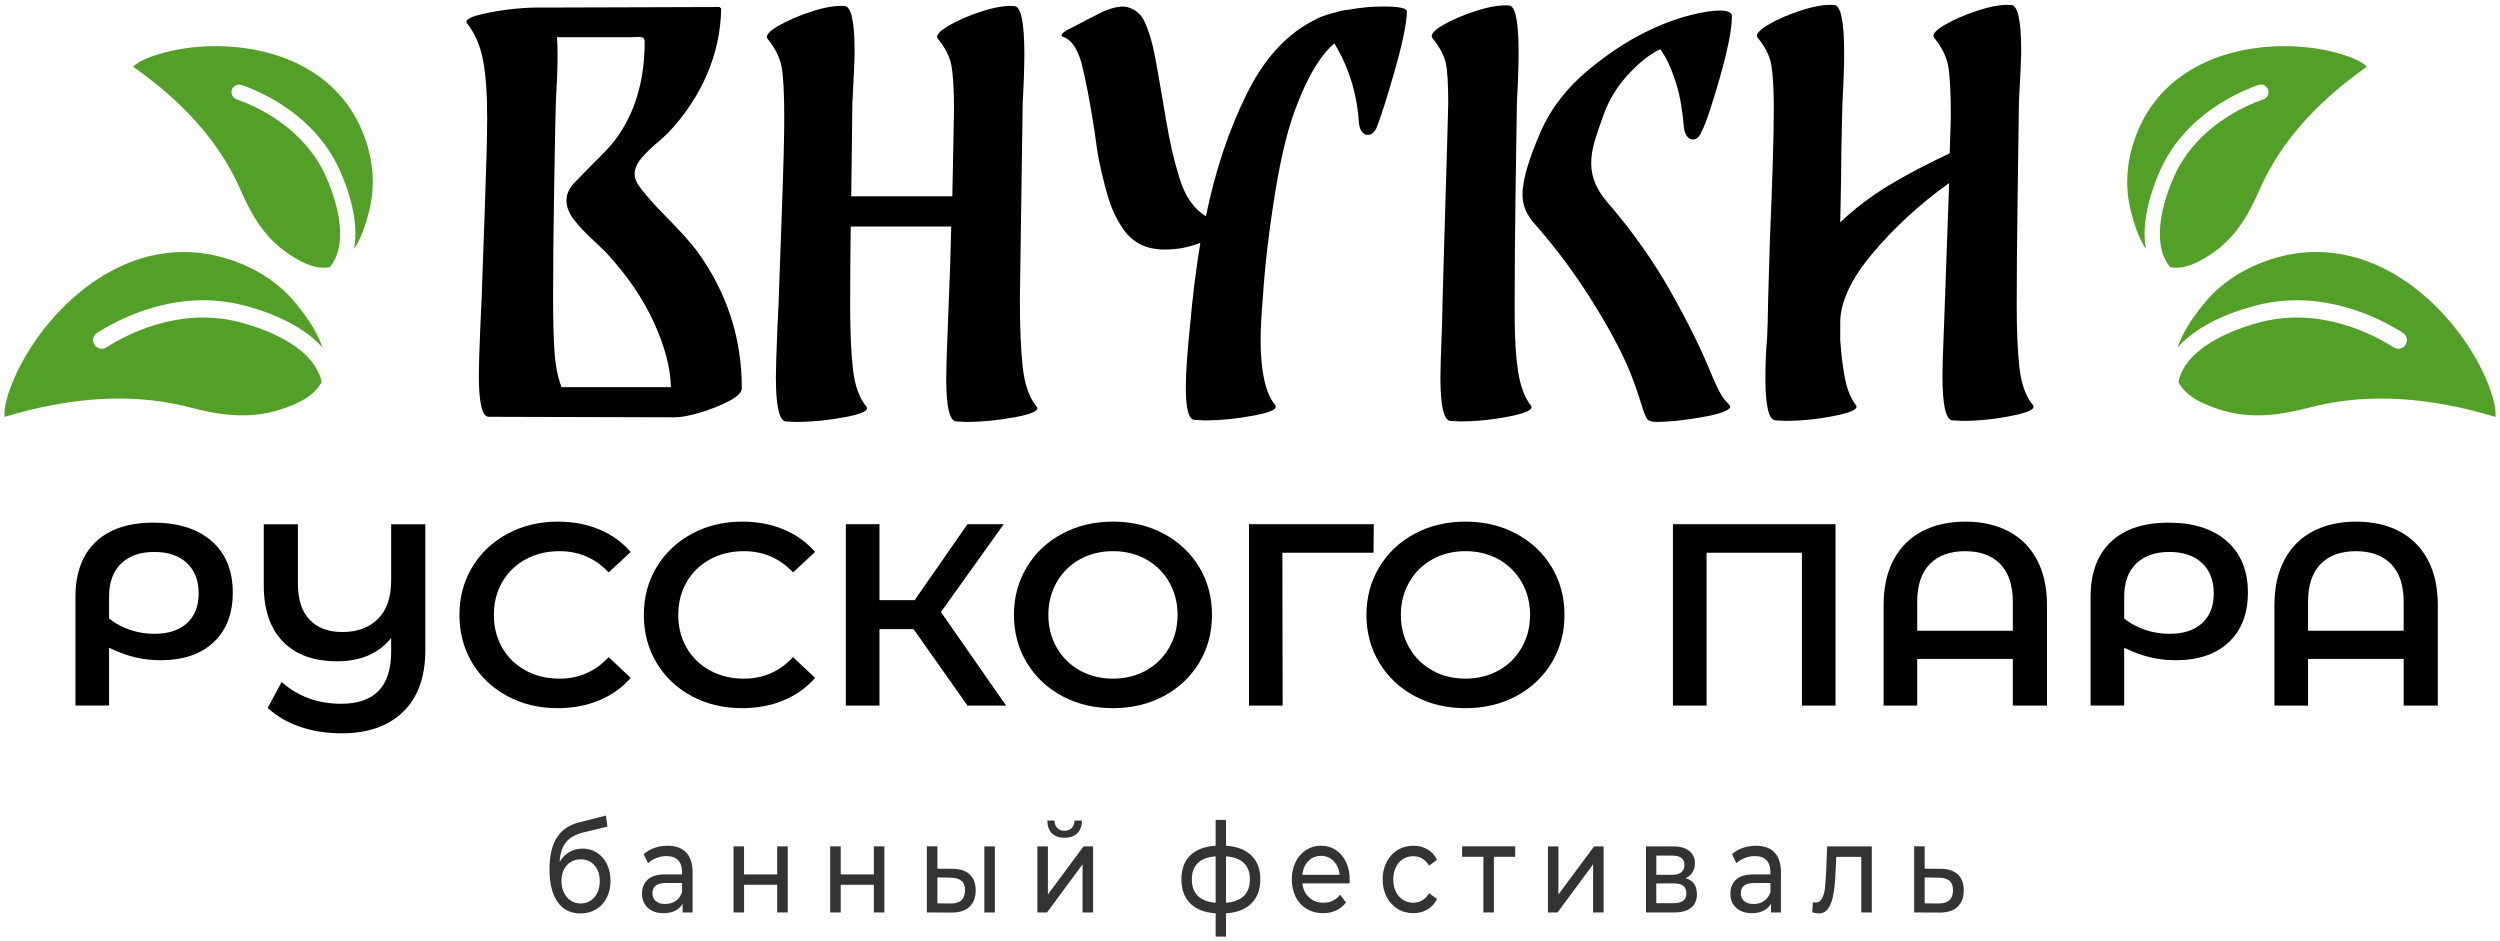<?xml version="1.0" encoding="UTF-8"?> <svg xmlns="http://www.w3.org/2000/svg" xmlns:xlink="http://www.w3.org/1999/xlink" version="1.1" id="Слой_1" x="0px" y="0px" viewBox="0 0 1811 682" style="enable-background:new 0 0 1811 682;" xml:space="preserve"> <style type="text/css"> .st0{fill:#333333;} .st1{fill:#53A029;} </style> <g> <g> <path d="M537.38,281.18c0,2.96-3.03,6.06-9.1,9.26c-6.07,3.21-13.01,5.99-20.83,8.34c-7.83,2.35-14.03,3.52-18.61,3.52 l-134.71-0.37c-4.85,0.25-7.28-10.01-7.28-30.76c0-5.43,0.4-17.79,1.21-37.06l0.81-17.42c0.27-8.89,1.01-29.77,2.22-62.63 c1.21-32.86,1.82-55.83,1.82-68.93c0-17.29-1.01-31.19-3.03-41.69c-2.02-10.5-5.87-19.33-11.53-26.5 c-2.16-2.72,3.1-5.31,15.78-7.78c12.67-2.47,24.94-3.71,36.81-3.71h13.35L521.2,5.08l1.21,1.11C522.14,22.75,518.7,38.69,512.1,54 c-6.61,15.32-15.98,29.4-28.11,42.25l-5.66,5.19c-5.66,4.7-10.18,9.02-13.55,12.97c-3.37,3.96-5.06,7.91-5.06,11.86 c0,1.98,0.67,4.2,2.02,6.67c4.05,6.18,11.46,14.7,22.25,25.57c9.71,9.89,16.59,17.55,20.63,22.98 C526.46,211.39,537.38,244.62,537.38,281.18z M486.01,280.44c-0.27-13.83-4.39-29.46-12.34-46.88 c-7.96-17.42-19.49-34.28-34.59-50.59l-8.09-7.78c-6.47-5.93-11.53-11.24-15.17-15.94c-3.64-4.69-5.46-9.39-5.46-14.08 c0-4.2,1.62-8.15,4.85-11.86c1.35-1.48,5.8-6.05,13.35-13.71c8.63-8.4,14.29-14.45,16.99-18.16 c14.29-19.02,21.44-42.74,21.44-71.16c0-1.72-0.54-2.78-1.62-3.15c-1.08-0.37-2.36-0.49-3.84-0.37c-1.49,0.13-2.5,0.19-3.03,0.19 h-53.4h-1.62c0.27,2.96,0.41,7.54,0.41,13.71c0,8.65-0.41,19.64-1.21,32.98c-0.27,7.66-0.68,27.8-1.21,60.41 c-0.54,32.61-0.81,59.67-0.81,81.16c0,16.06,0.33,29.16,1.01,39.28c0.67,10.13,2.36,18.78,5.06,25.94H486.01z"></path> <path d="M735.8,302.12c-12.28,2.35-24.34,3.52-36.2,3.52l-6.88-0.37c-4.85-0.25-7.28-10.62-7.28-31.13c0-5.93,0.4-18.9,1.21-38.91 c1.35-32.61,2.16-56.33,2.43-71.15h-72.81c-0.27,17.79-0.41,37.06-0.41,57.81c0,18.53,0.67,33.72,2.02,45.59 c1.35,11.86,4.58,20.88,9.71,27.05c2.15,2.72-2.9,5.25-15.17,7.6c-12.28,2.35-24.34,3.52-36.21,3.52l-6.88-0.37 c-4.85-0.25-7.28-10.99-7.28-32.24c0-5.93,0.4-18.53,1.21-37.8l0.81-17.05c0.27-9.14,1.01-30.14,2.22-63 c1.21-32.86,1.82-55.96,1.82-69.3c0-17.54-0.61-29.83-1.82-36.87c-1.21-7.04-4.65-14.02-10.32-20.94 c-1.62-2.22,0.94-5.31,7.69-9.26c6.74-3.95,14.9-7.47,24.47-10.56c9.57-3.09,17.46-4.38,23.66-3.89 c4.85,0.25,7.28,11.24,7.28,32.98c0,5.19-0.54,17.67-1.62,37.43l-0.81,67.45h73.22l1.21-61.89c0-15.07-0.61-25.94-1.82-32.61 c-1.21-6.67-4.52-13.22-9.91-19.64c-1.62-2.22,0.87-5.31,7.48-9.26c6.61-3.95,14.7-7.47,24.27-10.56 c9.57-3.09,17.46-4.38,23.66-3.89c4.85,0.25,7.28,11.86,7.28,34.84c0,9.63-0.4,21.5-1.21,35.58l-2.02,141.57 c0,20.26,0.67,36.69,2.02,49.29c1.35,12.6,4.72,22.24,10.11,28.91C753.13,297.24,748.07,299.77,735.8,302.12z"></path> <path d="M1002.58,4.71c11.05,0,16.59,1.24,16.59,3.71c-0.27,8.89-3.24,23.22-8.9,42.99c-5.66,19.77-9.98,33.35-12.94,40.77 c-1.62,3.7-3.78,5.56-6.47,5.56c-1.62,0-3.03-0.74-4.25-2.22c-1.21-1.48-1.96-3.7-2.22-6.67c-1.35-21-7.28-40.14-17.8-57.44 c-9.98,8.65-18.88,23.22-26.7,43.73c-6.21,15.07-11.53,36.13-15.98,63.19c-4.45,27.05-7.48,52.69-9.1,76.9 c-1.08,13.34-1.62,23.6-1.62,30.76c0,22.98,3.5,38.79,10.52,47.44c2.16,2.72-2.97,5.25-15.37,7.6c-12.41,2.35-24.41,3.52-36,3.52 l-6.88-0.37c-4.32,0-6.47-7.9-6.47-23.72c0-9.88,1.07-25.32,3.24-46.32c1.62-18.77,4.05-38.17,7.28-58.18 c-3.78,1.48-8.09,2.72-12.94,3.71c-4.32,0.74-8.63,1.11-12.95,1.11c-13.22,0-23.2-4.94-29.93-14.82 c-4.59-6.67-8.09-13.9-10.52-21.68c-2.43-7.78-4.85-17.48-7.28-29.09c-0.81-4.2-1.76-10.5-2.83-18.9 c-2.7-17.29-4.99-30.14-6.88-38.54c-0.27-0.98-0.95-4.01-2.02-9.08c-1.08-5.06-2.77-9.63-5.06-13.71 c-2.29-4.08-5.06-6.73-8.29-7.97c-3.51-0.98-1.96-3.15,4.65-6.49c6.61-3.34,10.04-5.12,10.32-5.38c0.81-0.49,4.45-2.34,10.92-5.56 c6.47-3.21,12.27-4.82,17.39-4.82c0.81,0,2.02,0.25,3.64,0.74c5.12,1.73,8.83,4.95,11.12,9.63c2.29,4.7,4.38,10.88,6.27,18.53 c1.62,7.17,3.5,17.3,5.66,30.39c1.88,11.37,3.24,19.27,4.05,23.72c2.43,14.82,5.66,28.72,9.71,41.69s10.38,22.05,19.01,27.24 c6.74-32.86,16.59-62.38,29.53-88.57c12.95-26.18,29.66-44.22,50.16-54.11l1.21-0.74c4.58-1.98,9.16-3.46,13.75-4.45 c1.88-0.74,4.99-1.36,9.3-1.85C985.59,5.45,993.95,4.71,1002.58,4.71z"></path> <path d="M1097.24,229.67c0,15.32,0.81,28.35,2.43,39.1c1.62,10.75,4.72,19.09,9.3,25.02c2.16,2.72-2.9,5.32-15.17,7.78 c-12.28,2.47-24.34,3.7-36.21,3.7l-6.88-0.37c-4.85-0.25-7.28-10.75-7.28-31.5c0-5.93,0.41-18.9,1.21-38.91 c0-4.2,0.54-24.58,1.62-61.15c1.88-62.26,2.83-95.12,2.83-98.58c0-14.08-0.61-23.84-1.82-29.28c-1.21-5.43-4.39-11.36-9.51-17.79 c-1.89-2.22,0.47-5.31,7.08-9.26c6.6-3.95,14.77-7.47,24.47-10.56c9.71-3.09,17.66-4.38,23.87-3.89 c4.58,0.25,6.88,11.61,6.88,34.09c0,9.88-0.41,21.86-1.21,35.95c-0.27,16.55-0.61,38.91-1.01,67.08 c-0.4,28.17-0.61,53.12-0.61,74.86V229.67z M1210.71,212.06c12.54,22.36,22.18,41.94,28.92,58.74 c4.31,10.38,7.75,16.86,10.32,19.46c2.56,2.59,3.7,4.14,3.44,4.63c-1.08,2.72-8.09,5.19-21.04,7.41 c-12.94,2.22-23.73,3.33-32.36,3.33c-3.51,0-5.8-0.74-6.88-2.22c-1.08-1.48-2.43-4.94-4.05-10.38c-0.54-1.73-1.42-4.45-2.63-8.15 c-1.21-3.7-2.5-7.28-3.84-10.75c-5.13-13.83-13.75-30.69-25.89-50.59c-12.14-19.88-24.82-37.62-38.03-53.18 c-1.08-1.48-3.24-4.01-6.47-7.6c-3.24-3.58-5.6-7.1-7.08-10.56c-1.49-3.46-2.22-7.28-2.22-11.49c0-9.88,4.31-24.83,12.95-44.84 c7.55-17.29,19.35-32.55,35.4-45.77c16.04-13.21,32.29-23.41,48.74-30.58c8.36-3.7,16.72-6.61,25.08-8.71 c8.36-2.1,15.23-3.15,20.63-3.15c5.93,0,8.9,1.36,8.9,4.08c0,9.14-2.9,23.9-8.7,44.29c-5.8,20.38-10.18,33.42-13.15,39.1 c-1.62,3.96-3.78,5.93-6.47,5.93c-1.62,0-3.03-0.8-4.25-2.41c-1.21-1.61-1.96-3.77-2.22-6.49c-1.08-12.85-2.97-23.47-5.66-31.87 c-2.7-8.4-5.33-14.76-7.89-19.09c-2.57-4.32-3.84-6.12-3.84-5.37c-7.02,3.21-14.56,9.14-22.65,17.79 c-8.09,8.65-14.16,18.53-18.2,29.65c-3.24,8.89-5.53,15.81-6.88,20.75c-1.35,4.95-2.02,9.76-2.02,14.45 c0,9.89,4.05,19.4,12.14,28.54C1182.86,168.03,1198.17,189.71,1210.71,212.06z"></path> <path d="M1457.46,301.19c-12.27,2.47-24.34,3.7-36.2,3.7l-6.88-0.37c-4.85-0.25-7.28-11.12-7.28-32.61 c0-5.68,0.41-18.16,1.21-37.43l3.64-101.91c-21.58,15.57-40.12,32.61-55.62,51.14c-15.51,18.53-23.26,35.21-23.26,50.03v12.97 c0.81,11.12,2.02,20.57,3.64,28.35c1.62,7.78,4.18,13.9,7.69,18.34c2.16,2.72-2.9,5.32-15.17,7.78 c-12.28,2.47-24.34,3.7-36.21,3.7l-6.88-0.37c-4.85-0.25-7.28-10.5-7.28-30.76c0-10.13,0.41-19.64,1.21-28.53l0.41-10.75 c0-4.69,0.54-24.83,1.62-60.41c1.88-44.47,2.83-75.97,2.83-94.5c0-15.07-0.61-25.94-1.82-32.61c-1.21-6.67-4.52-13.22-9.91-19.64 c-1.62-2.22,0.87-5.31,7.48-9.26c6.61-3.95,14.7-7.47,24.27-10.56c9.57-3.09,17.46-4.38,23.67-3.89 c4.85,0.25,7.28,11.86,7.28,34.84c0,9.39-0.4,21.12-1.21,35.21c0-0.49-0.27,11-0.81,34.47c0,11.12-0.27,28.79-0.81,52.99 c10.25-9.88,21.91-18.77,34.99-26.68c13.08-7.9,27.84-15.68,44.3-23.35l0.81-25.94c0-17.54-0.61-29.83-1.82-36.88 s-4.65-14.02-10.32-20.94c-1.62-2.22,0.94-5.31,7.69-9.26c6.74-3.95,14.9-7.47,24.47-10.56c9.57-3.09,17.46-4.38,23.67-3.89 c4.85,0.25,7.28,11.25,7.28,32.98c0,4.95-0.54,17.3-1.62,37.06c-0.27,18.29-0.61,42.62-1.01,73.01 c-0.4,30.39-0.61,55.22-0.61,74.49c0,18.53,0.67,33.67,2.02,45.4c1.35,11.74,4.58,20.7,9.71,26.87 C1474.79,296.13,1469.73,298.73,1457.46,301.19z"></path> </g> <g> <path d="M153.41,392.04c10.15,8.95,15.22,21.37,15.22,37.25c0,15.26-4.63,27.24-13.89,35.94c-9.26,8.7-22.07,13.04-38.43,13.04 c-6.34,0-12.43-0.69-18.27-2.07c-5.84-1.37-12.18-3.69-19.03-6.94v41.85H54.66v-78.64c0-17.27,4.88-30.56,14.65-39.88 c9.77-9.32,23.72-13.98,41.86-13.98C129.18,378.62,143.26,383.1,153.41,392.04z M135.43,451.44c5.64-5.13,8.47-12.32,8.47-21.58 c0-9.38-2.85-16.73-8.56-22.05c-5.71-5.32-13.57-7.98-23.59-7.98c-10.28,0-18.3,2.82-24.07,8.45c-5.77,5.63-8.66,13.58-8.66,23.83 v15.95c4.57,3.63,9.67,6.38,15.32,8.26c5.64,1.88,11.51,2.82,17.6,2.82C121.95,459.14,129.79,456.58,135.43,451.44z"></path> <path d="M308.1,379.75v91.21c0,19.4-5.36,34.28-16.08,44.67c-10.72,10.38-25.53,15.58-44.43,15.58c-11.16,0-21.31-1.59-30.44-4.79 c-9.13-3.19-16.87-7.73-23.21-13.61l10.08-18.77c11.8,10.51,26.19,15.77,43.19,15.77c24.1,0,36.15-12.58,36.15-37.72v-9.95 c-9.01,11.26-22.07,16.89-39.2,16.89c-16.87,0-29.94-4.75-39.2-14.26c-9.26-9.51-13.89-23.15-13.89-40.91v-44.1h24.74v42.98 c0,11.51,2.82,20.24,8.47,26.18c5.64,5.94,13.54,8.92,23.69,8.92c10.78,0,19.37-3.16,25.78-9.48c6.4-6.32,9.61-15.67,9.61-28.06 v-40.54H308.1z"></path> <path d="M367.56,504.28c-10.85-5.82-19.35-13.86-25.5-24.12c-6.15-10.26-9.23-21.83-9.23-34.72c0-12.88,3.11-24.46,9.32-34.72 c6.21-10.26,14.75-18.3,25.59-24.12c10.85-5.82,22.99-8.73,36.44-8.73c10.91,0,20.86,1.88,29.87,5.63 c9.01,3.75,16.62,9.2,22.83,16.33l-15.98,14.83c-9.64-10.26-21.5-15.39-35.58-15.39c-9.13,0-17.31,1.97-24.54,5.91 c-7.23,3.94-12.88,9.42-16.93,16.42c-4.06,7.01-6.09,14.95-6.09,23.84c0,8.89,2.03,16.83,6.09,23.84 c4.06,7.01,9.7,12.48,16.93,16.42c7.23,3.94,15.41,5.91,24.54,5.91c14.08,0,25.94-5.19,35.58-15.58l15.98,15.01 c-6.22,7.13-13.86,12.57-22.93,16.33C424.89,511.12,414.9,513,404,513C390.55,513,378.4,510.09,367.56,504.28z"></path> <path d="M501.13,504.28c-10.85-5.82-19.35-13.86-25.5-24.12c-6.15-10.26-9.23-21.83-9.23-34.72c0-12.88,3.11-24.46,9.32-34.72 c6.21-10.26,14.75-18.3,25.59-24.12c10.85-5.82,22.99-8.73,36.44-8.73c10.91,0,20.86,1.88,29.87,5.63 c9.01,3.75,16.62,9.2,22.83,16.33l-15.98,14.83c-9.64-10.26-21.5-15.39-35.58-15.39c-9.13,0-17.31,1.97-24.54,5.91 c-7.23,3.94-12.88,9.42-16.93,16.42c-4.06,7.01-6.09,14.95-6.09,23.84c0,8.89,2.03,16.83,6.09,23.84 c4.06,7.01,9.7,12.48,16.93,16.42c7.23,3.94,15.41,5.91,24.54,5.91c14.08,0,25.94-5.19,35.58-15.58l15.98,15.01 c-6.22,7.13-13.86,12.57-22.93,16.33c-9.07,3.75-19.06,5.63-29.97,5.63C524.12,513,511.97,510.09,501.13,504.28z"></path> <path d="M661.81,455.76h-24.73v55.37h-24.36V379.75h24.36v54.99h25.5l38.24-54.99h26.26l-45.47,63.62l47.19,67.75h-27.97 L661.81,455.76z"></path> <path d="M769.51,504.28c-10.91-5.82-19.47-13.89-25.69-24.21c-6.22-10.32-9.32-21.87-9.32-34.63c0-12.76,3.11-24.3,9.32-34.63 c6.21-10.32,14.78-18.39,25.69-24.21c10.91-5.82,23.15-8.73,36.72-8.73c13.57,0,25.81,2.91,36.72,8.73 c10.91,5.82,19.47,13.86,25.69,24.12c6.21,10.26,9.32,21.83,9.32,34.72c0,12.89-3.11,24.46-9.32,34.72 c-6.22,10.26-14.78,18.3-25.69,24.12c-10.91,5.82-23.15,8.73-36.72,8.73C792.65,513,780.41,510.09,769.51,504.28z M830.2,485.69 c7.1-3.94,12.68-9.45,16.74-16.52c4.06-7.07,6.09-14.98,6.09-23.74c0-8.76-2.03-16.67-6.09-23.74 c-4.06-7.07-9.64-12.57-16.74-16.51c-7.1-3.94-15.1-5.91-23.97-5.91c-8.88,0-16.87,1.97-23.97,5.91 c-7.1,3.94-12.69,9.45-16.74,16.51c-4.06,7.07-6.09,14.99-6.09,23.74c0,8.76,2.03,16.68,6.09,23.74 c4.06,7.07,9.64,12.57,16.74,16.52c7.1,3.94,15.09,5.91,23.97,5.91C815.11,491.61,823.1,489.63,830.2,485.69z"></path> <path d="M994.97,400.4h-66.02l0.19,110.73h-24.36V379.75h90.38L994.97,400.4z"></path> <path d="M1024.85,504.28c-10.91-5.82-19.47-13.89-25.69-24.21c-6.22-10.32-9.32-21.87-9.32-34.63c0-12.76,3.11-24.3,9.32-34.63 c6.21-10.32,14.78-18.39,25.69-24.21c10.91-5.82,23.15-8.73,36.72-8.73c13.57,0,25.81,2.91,36.72,8.73 c10.91,5.82,19.47,13.86,25.69,24.12c6.21,10.26,9.32,21.83,9.32,34.72c0,12.89-3.11,24.46-9.32,34.72 c-6.22,10.26-14.78,18.3-25.69,24.12c-10.91,5.82-23.15,8.73-36.72,8.73C1048,513,1035.76,510.09,1024.85,504.28z M1085.55,485.69 c7.1-3.94,12.68-9.45,16.74-16.52c4.06-7.07,6.09-14.98,6.09-23.74c0-8.76-2.03-16.67-6.09-23.74 c-4.06-7.07-9.64-12.57-16.74-16.51c-7.1-3.94-15.1-5.91-23.97-5.91c-8.88,0-16.87,1.97-23.97,5.91 c-7.1,3.94-12.69,9.45-16.74,16.51c-4.06,7.07-6.09,14.99-6.09,23.74c0,8.76,2.03,16.68,6.09,23.74 c4.06,7.07,9.64,12.57,16.74,16.52c7.1,3.94,15.09,5.91,23.97,5.91C1070.45,491.61,1078.44,489.63,1085.55,485.69z"></path> <path d="M1329.66,379.75v131.37h-24.36V400.4h-69.07v110.73h-24.36V379.75H1329.66z"></path> <path d="M1454.86,384.82c8.88,4.63,15.76,11.48,20.64,20.55c4.88,9.07,7.33,20.05,7.33,32.94v72.82h-24.74v-33.78h-69.26v33.78 h-24.35v-72.82c0-12.88,2.44-23.86,7.33-32.94c4.88-9.07,11.76-15.92,20.64-20.55c8.88-4.63,19.28-6.95,31.2-6.95 C1435.57,377.87,1445.98,380.19,1454.86,384.82z M1458.09,456.89v-20.83c0-12.14-3.04-21.3-9.13-27.49 c-6.09-6.19-14.59-9.29-25.5-9.29c-10.91,0-19.41,3.1-25.5,9.29c-6.09,6.19-9.13,15.36-9.13,27.49v20.83H1458.09z"></path> <path d="M1613.16,392.04c10.15,8.95,15.22,21.37,15.22,37.25c0,15.26-4.63,27.24-13.89,35.94c-9.26,8.7-22.07,13.04-38.43,13.04 c-6.34,0-12.43-0.69-18.27-2.07c-5.84-1.37-12.18-3.69-19.03-6.94v41.85h-24.35v-78.64c0-17.27,4.88-30.56,14.65-39.88 c9.77-9.32,23.72-13.98,41.86-13.98C1588.93,378.62,1603.01,383.1,1613.16,392.04z M1595.18,451.44 c5.64-5.13,8.47-12.32,8.47-21.58c0-9.38-2.85-16.73-8.56-22.05c-5.71-5.32-13.57-7.98-23.59-7.98c-10.28,0-18.3,2.82-24.07,8.45 c-5.77,5.63-8.66,13.58-8.66,23.83v15.95c4.57,3.63,9.67,6.38,15.32,8.26c5.64,1.88,11.51,2.82,17.6,2.82 C1581.7,459.14,1589.53,456.58,1595.18,451.44z"></path> <path d="M1737.98,384.82c8.88,4.63,15.76,11.48,20.64,20.55c4.88,9.07,7.33,20.05,7.33,32.94v72.82h-24.74v-33.78h-69.26v33.78 h-24.35v-72.82c0-12.88,2.44-23.86,7.33-32.94c4.88-9.07,11.76-15.92,20.64-20.55c8.88-4.63,19.28-6.95,31.2-6.95 C1718.69,377.87,1729.1,380.19,1737.98,384.82z M1741.21,456.89v-20.83c0-12.14-3.04-21.3-9.13-27.49 c-6.09-6.19-14.59-9.29-25.5-9.29c-10.91,0-19.41,3.1-25.5,9.29c-6.09,6.19-9.13,15.36-9.13,27.49v20.83H1741.21z"></path> </g> <g> <path class="st0" d="M432.48,617.71c3.07,1.99,5.47,4.74,7.19,8.27c1.72,3.52,2.58,7.54,2.58,12.06c0,4.64-0.91,8.75-2.74,12.33 c-1.83,3.58-4.4,6.37-7.71,8.35c-3.31,1.99-7.09,2.98-11.33,2.98c-7.15,0-12.68-2.78-16.57-8.35s-5.84-13.41-5.84-23.53 c0-9.81,1.77-17.51,5.33-23.08c3.55-5.57,8.98-9.26,16.29-11.06l19.24-4.88l1.11,7.95l-17.72,4.34 c-5.51,1.39-9.62,3.73-12.32,7.05c-2.7,3.31-4.24,8.07-4.61,14.27c1.8-3.07,4.13-5.45,6.99-7.14c2.86-1.68,6.07-2.53,9.62-2.53 C425.91,614.73,429.41,615.72,432.48,617.71z M427.83,652.4c2.09-1.38,3.72-3.3,4.89-5.73c1.16-2.44,1.75-5.22,1.75-8.36 c0-4.76-1.27-8.58-3.82-11.47s-5.88-4.34-10.01-4.34c-4.13,0-7.49,1.44-10.06,4.34c-2.57,2.89-3.85,6.71-3.85,11.47 c0,3.13,0.6,5.92,1.79,8.36c1.19,2.44,2.85,4.35,4.97,5.73c2.12,1.39,4.5,2.08,7.15,2.08 C423.34,654.47,425.74,653.78,427.83,652.4z"></path> <path class="st0" d="M497.06,617.53c3.1,3.25,4.65,8.1,4.65,14.54v28.9h-7.23v-6.32c-1.27,2.23-3.09,3.93-5.44,5.1 c-2.36,1.17-5.15,1.76-8.39,1.76c-4.72,0-8.49-1.29-11.33-3.88c-2.83-2.59-4.25-5.99-4.25-10.21c0-4.21,1.35-7.6,4.05-10.16 c2.7-2.56,6.99-3.84,12.88-3.84h12.08v-1.72c0-3.73-0.95-6.59-2.86-8.58s-4.72-2.98-8.43-2.98c-2.49,0-4.93,0.47-7.31,1.4 c-2.38,0.93-4.4,2.18-6.04,3.75l-3.18-6.5c2.17-1.99,4.77-3.51,7.79-4.56c3.02-1.05,6.23-1.58,9.62-1.58 C489.5,612.66,493.96,614.28,497.06,617.53z M489.47,652.62c2.12-1.47,3.66-3.57,4.61-6.28v-6.68h-11.76 c-6.47,0-9.7,2.47-9.7,7.41c0,2.41,0.82,4.31,2.46,5.69c1.64,1.39,3.92,2.08,6.84,2.08C484.84,654.84,487.35,654.1,489.47,652.62z "></path> <path class="st0" d="M531.36,613.11h7.63v20.32h24v-20.32h7.63v47.87H563v-20.05h-24v20.05h-7.63V613.11z"></path> <path class="st0" d="M601.39,613.11h7.63v20.32h24v-20.32h7.63v47.87h-7.63v-20.05h-24v20.05h-7.63V613.11z"></path> <path class="st0" d="M702.57,633.52c2.81,2.71,4.21,6.53,4.21,11.47c0,5.18-1.52,9.17-4.57,11.97c-3.05,2.8-7.41,4.17-13.07,4.11 l-17.73-0.09v-47.87h7.63v16.17l11.37,0.09C695.71,629.43,699.76,630.81,702.57,633.52z M696.41,652.13 c1.77-1.63,2.66-4.03,2.66-7.23c0-3.13-0.87-5.42-2.62-6.86c-1.75-1.44-4.37-2.2-7.87-2.26l-9.54-0.18v18.79l9.54,0.09 C692.03,654.54,694.64,653.75,696.41,652.13z M713.06,613.11h7.63v47.87h-7.63V613.11z"></path> <path class="st0" d="M751.46,613.11h7.63v34.87l25.83-34.87h6.92v47.87h-7.63v-34.87l-25.75,34.87h-6.99V613.11z M762.03,603.67 c-2.17-2.14-3.29-5.22-3.34-9.26h5.17c0.05,2.23,0.73,4.02,2.03,5.37c1.3,1.35,3.03,2.03,5.21,2.03c2.17,0,3.92-0.68,5.25-2.03 c1.32-1.36,2.01-3.15,2.07-5.37h5.33c-0.05,4.03-1.19,7.12-3.42,9.26c-2.23,2.14-5.27,3.21-9.14,3.21 C767.25,606.87,764.2,605.81,762.03,603.67z"></path> <path class="st0" d="M906.45,654.47c-4.35,4.28-10.47,6.65-18.36,7.13v16.89h-7.47v-16.89c-7.9-0.48-14-2.85-18.32-7.09 c-4.32-4.25-6.48-10.1-6.48-17.57c0-7.41,2.15-13.19,6.44-17.34c4.29-4.15,10.41-6.47,18.36-6.95v-18.7h7.47v18.7 c7.9,0.48,14.02,2.81,18.36,7c4.34,4.18,6.52,9.95,6.52,17.3C912.97,644.36,910.79,650.2,906.45,654.47z M867.7,648.97 c2.89,2.89,7.19,4.55,12.92,4.97v-33.6c-5.78,0.42-10.09,2.05-12.96,4.88c-2.86,2.83-4.29,6.74-4.29,11.74 C863.37,642.07,864.81,646.07,867.7,648.97z M905.42,636.95c0-5.06-1.46-8.99-4.37-11.79c-2.92-2.8-7.23-4.41-12.96-4.83v33.69 C899.64,653,905.42,647.31,905.42,636.95z"></path> <path class="st0" d="M977.59,639.93h-34.18c0.48,4.22,2.11,7.6,4.89,10.16c2.78,2.56,6.24,3.84,10.37,3.84 c5.03,0,9.09-1.93,12.16-5.78l4.21,5.6c-1.91,2.53-4.28,4.46-7.11,5.78c-2.83,1.32-6,1.99-9.5,1.99c-4.45,0-8.4-1.04-11.84-3.12 c-3.44-2.08-6.11-4.98-7.99-8.72c-1.88-3.73-2.82-7.95-2.82-12.64c0-4.64,0.91-8.82,2.74-12.56c1.83-3.73,4.34-6.64,7.55-8.72 c3.2-2.08,6.82-3.12,10.85-3.12s7.62,1.04,10.77,3.12c3.15,2.08,5.62,4.98,7.39,8.72c1.77,3.73,2.66,8.01,2.66,12.83 C977.75,637.98,977.69,638.85,977.59,639.93z M947.74,623.76c-2.46,2.53-3.91,5.84-4.33,9.94h27.03 c-0.43-4.03-1.87-7.33-4.33-9.89c-2.46-2.56-5.52-3.84-9.18-3.84C953.27,619.97,950.21,621.23,947.74,623.76z"></path> <path class="st0" d="M1012.36,658.36c-3.37-2.11-6-5.01-7.91-8.72c-1.91-3.7-2.86-7.9-2.86-12.6s0.95-8.9,2.86-12.6 c1.91-3.7,4.54-6.59,7.91-8.67c3.36-2.08,7.19-3.12,11.49-3.12c3.81,0,7.22,0.87,10.21,2.62c2.99,1.75,5.31,4.28,6.95,7.59 l-5.8,4.24c-1.33-2.29-2.97-4-4.93-5.15c-1.96-1.14-4.13-1.72-6.52-1.72c-2.76,0-5.23,0.69-7.43,2.08 c-2.2,1.39-3.92,3.36-5.17,5.92c-1.25,2.56-1.87,5.49-1.87,8.81c0,3.37,0.62,6.34,1.87,8.9c1.24,2.56,2.97,4.53,5.17,5.91 c2.2,1.39,4.68,2.08,7.43,2.08c2.38,0,4.56-0.57,6.52-1.72c1.96-1.14,3.6-2.86,4.93-5.15l5.8,4.15c-1.64,3.31-3.96,5.86-6.95,7.63 c-2.99,1.78-6.4,2.66-10.21,2.66C1019.56,661.52,1015.73,660.47,1012.36,658.36z"></path> <path class="st0" d="M1097.61,620.69h-15.42v40.28h-7.63v-40.28h-15.42v-7.59h38.47V620.69z"></path> <path class="st0" d="M1121.3,613.11h7.63v34.87l25.83-34.87h6.92v47.87h-7.63v-34.87l-25.75,34.87h-6.99V613.11z"></path> <path class="st0" d="M1229.24,647.79c0,4.22-1.39,7.47-4.17,9.76c-2.78,2.29-6.93,3.43-12.44,3.43h-20.27v-47.87h19.55 c4.98,0,8.87,1.07,11.68,3.21c2.81,2.14,4.21,5.16,4.21,9.08c0,2.53-0.6,4.71-1.79,6.55c-1.19,1.84-2.85,3.24-4.97,4.2 C1226.51,637.71,1229.24,641.59,1229.24,647.79z M1199.83,633.7h11.45c2.91,0,5.13-0.6,6.64-1.81c1.51-1.2,2.27-2.95,2.27-5.24 c0-4.58-2.97-6.86-8.9-6.86h-11.45V633.7z M1219.22,652.58c1.59-1.14,2.38-2.92,2.38-5.33c0-2.47-0.73-4.3-2.19-5.51 c-1.46-1.2-3.75-1.81-6.88-1.81h-12.72v14.36h12.24C1215.25,654.29,1217.63,653.72,1219.22,652.58z"></path> <path class="st0" d="M1285.47,617.53c3.1,3.25,4.65,8.1,4.65,14.54v28.9h-7.23v-6.32c-1.27,2.23-3.09,3.93-5.44,5.1 c-2.36,1.17-5.15,1.76-8.39,1.76c-4.72,0-8.49-1.29-11.33-3.88c-2.83-2.59-4.25-5.99-4.25-10.21c0-4.21,1.35-7.6,4.05-10.16 c2.7-2.56,6.99-3.84,12.88-3.84h12.08v-1.72c0-3.73-0.95-6.59-2.86-8.58c-1.91-1.99-4.72-2.98-8.43-2.98 c-2.49,0-4.93,0.47-7.31,1.4c-2.38,0.93-4.4,2.18-6.04,3.75l-3.18-6.5c2.17-1.99,4.77-3.51,7.79-4.56 c3.02-1.05,6.23-1.58,9.62-1.58C1277.91,612.66,1282.37,614.28,1285.47,617.53z M1277.88,652.62c2.12-1.47,3.66-3.57,4.61-6.28 v-6.68h-11.76c-6.47,0-9.7,2.47-9.7,7.41c0,2.41,0.82,4.31,2.46,5.69c1.64,1.39,3.92,2.08,6.84,2.08 C1273.24,654.84,1275.76,654.1,1277.88,652.62z"></path> <path class="st0" d="M1355.94,613.11v47.87h-7.63v-40.28h-18.12l-0.48,10.66c-0.27,6.44-0.77,11.82-1.51,16.12 c-0.74,4.3-1.96,7.75-3.66,10.34c-1.7,2.59-4.05,3.88-7.07,3.88c-1.38,0-2.94-0.27-4.69-0.81l0.48-7.32 c0.69,0.18,1.32,0.27,1.91,0.27c2.12,0,3.71-1.05,4.77-3.16c1.06-2.11,1.75-4.61,2.07-7.5c0.32-2.89,0.61-7.01,0.87-12.37 l0.72-17.7H1355.94z"></path> <path class="st0" d="M1418.33,633.52c2.81,2.71,4.21,6.53,4.21,11.47c0,5.18-1.52,9.17-4.57,11.97c-3.05,2.8-7.41,4.17-13.08,4.11 l-18.28-0.09v-47.87h7.63v16.17l11.84,0.09C1411.44,629.43,1415.52,630.81,1418.33,633.52z M1412.09,652.13 c1.77-1.63,2.66-4.03,2.66-7.23c0-3.13-0.86-5.42-2.58-6.86c-1.72-1.44-4.36-2.2-7.91-2.26l-10.02-0.18v18.79l10.02,0.09 C1407.71,654.54,1410.31,653.75,1412.09,652.13z"></path> </g> <g> <g> <g> <path class="st1" d="M96.41,48.32c2.28-2.25,6.73-5.17,15.71-8.18c40.5-13.57,111.77-9.72,143.42,41.34 c4.87,7.86,20.16,36.07,12.35,69.24l-0.17,0.73c-2.87,12.29-6.61,21.95-11.21,28.94c3.92-21.42-5.22-45.7-10.5-57.36 c-17.82-39.34-55.59-56.09-71-61.47c-2.87-1-6.01,0.51-7.01,3.39c-1,2.87,0.51,6.01,3.38,7.01 c14.07,4.91,48.53,20.15,64.6,55.62c4.84,10.68,19.07,46.48,2.9,65.99c-11.22,2.12-22.23-4.84-28.27-8.66 c-21.09-13.33-30.24-33.71-36.29-47.2c-0.6-1.34-1.17-2.6-1.71-3.77C157.96,102.24,132.33,73.45,96.41,48.32z"></path> </g> <g> <path class="st1" d="M3.35,301.99c-0.41-3.61,0.1-9.64,3.71-19.77c16.3-45.68,69.75-106.61,137.55-99.04 c10.44,1.16,46.36,7.31,70.49,37.56l0.53,0.66c8.96,11.18,14.96,21.31,17.97,30.32c-16.37-18.53-44.46-27.41-58.58-30.87 c-47.63-11.69-89.09,10.27-104.7,20.26c-2.91,1.86-3.76,5.73-1.9,8.64c1.86,2.91,5.73,3.76,8.63,1.9 c14.26-9.12,52.05-29.19,94.99-18.65c12.94,3.18,54.88,15.59,60.95,43.72c-5.99,11.51-19.93,16.45-27.57,19.17 c-26.7,9.47-51.31,3.34-67.6-0.72c-1.62-0.4-3.14-0.78-4.56-1.12C94.67,284.88,50.99,287.56,3.35,301.99z"></path> </g> </g> </g> <g> <g> <g> <path class="st1" d="M1714.59,48.32c-2.28-2.25-6.73-5.17-15.71-8.18c-40.5-13.57-111.77-9.72-143.42,41.34 c-4.87,7.86-20.16,36.07-12.35,69.24l0.17,0.73c2.87,12.29,6.61,21.95,11.21,28.94c-3.92-21.42,5.22-45.7,10.5-57.36 c17.82-39.34,55.59-56.09,71-61.47c2.87-1,6.01,0.51,7.01,3.39c1,2.87-0.51,6.01-3.39,7.01c-14.07,4.91-48.53,20.15-64.6,55.62 c-4.84,10.68-19.07,46.48-2.9,65.99c11.22,2.12,22.23-4.84,28.27-8.66c21.09-13.33,30.24-33.71,36.29-47.2 c0.6-1.34,1.17-2.6,1.71-3.77C1653.04,102.24,1678.67,73.45,1714.59,48.32z"></path> </g> <g> <path class="st1" d="M1807.65,301.99c0.41-3.61-0.1-9.64-3.71-19.77c-16.3-45.68-69.75-106.61-137.55-99.04 c-10.44,1.16-46.36,7.31-70.49,37.56l-0.53,0.66c-8.96,11.18-14.96,21.31-17.97,30.32c16.37-18.53,44.46-27.41,58.58-30.87 c47.63-11.69,89.09,10.27,104.7,20.26c2.91,1.86,3.76,5.73,1.9,8.64c-1.86,2.91-5.73,3.76-8.63,1.9 c-14.26-9.12-52.05-29.19-94.98-18.65c-12.94,3.18-54.88,15.59-60.95,43.72c5.99,11.51,19.93,16.45,27.57,19.17 c26.7,9.47,51.31,3.34,67.6-0.72c1.62-0.4,3.14-0.78,4.56-1.12C1716.33,284.88,1760.01,287.56,1807.65,301.99z"></path> </g> </g> </g> </g> </svg> 